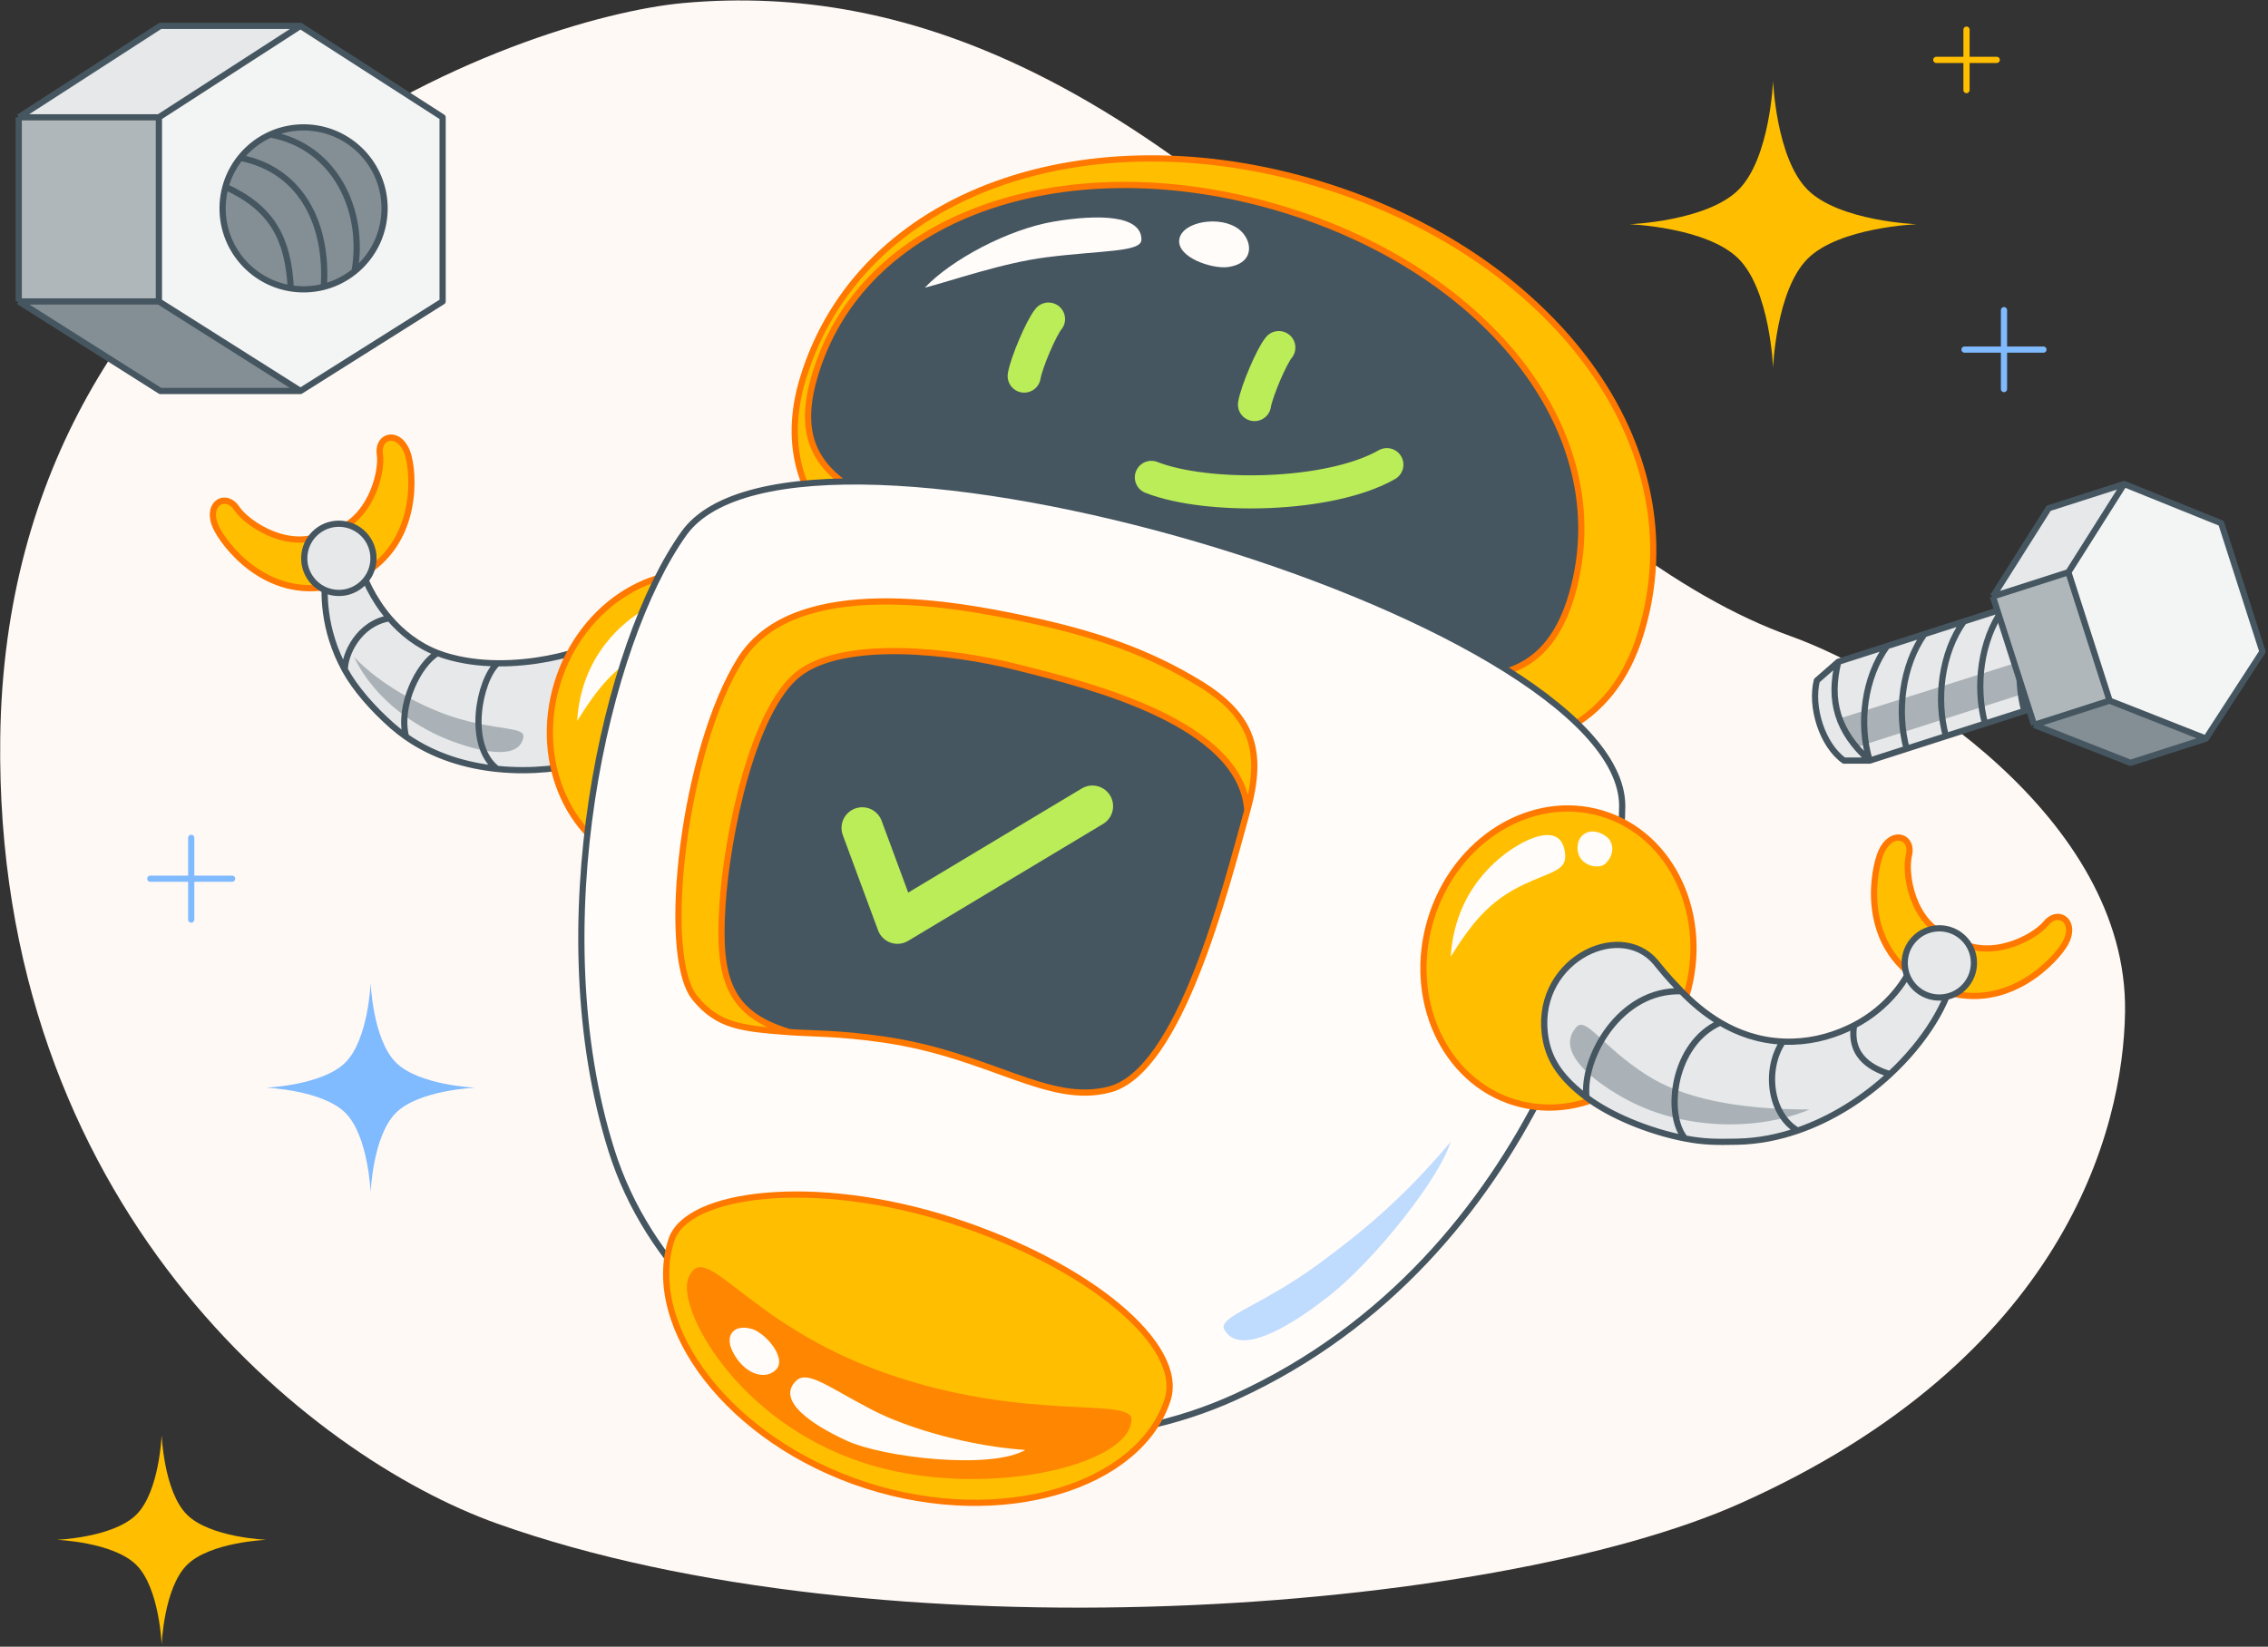 <svg width="548" height="398" viewBox="0 0 548 398" fill="none" xmlns="http://www.w3.org/2000/svg">
<rect x="0" y="0" width="548" height="398" fill="#333333" stroke="none"/>
<g clip-path="url(#clip0_10223_119924)">
<path d="M420.541 363.324C498.628 328.391 513.08 273.271 513.461 244.452C514.079 197.708 458.983 163.209 432.549 153.714C406.115 144.219 377.292 122.45 329.222 76.342C271.434 20.914 220.717 -4.279 165.143 0.731C126.843 4.183 1.797 46.947 0.06 178.239C-1.435 291.251 74.695 352.062 120.177 368.26C212.516 401.145 360.697 390.096 420.541 363.324Z" fill="#FFF9F5"/>
<path d="M39.06 346.803C39.06 346.803 39.578 360.484 45.156 366.063C50.735 371.642 64.417 372.159 64.417 372.159C64.417 372.159 50.735 372.677 45.156 378.255C39.578 383.834 39.06 397.516 39.06 397.516C39.06 397.516 38.543 383.834 32.964 378.255C27.386 372.677 13.704 372.159 13.704 372.159C13.704 372.159 27.386 371.642 32.964 366.063C38.543 360.484 39.06 346.803 39.06 346.803Z" fill="#FFBF00"/>
<path d="M89.553 237.527C89.553 237.527 90.071 251.209 95.65 256.788C101.228 262.366 114.91 262.884 114.91 262.884C114.91 262.884 101.228 263.401 95.65 268.98C90.071 274.559 89.553 288.24 89.553 288.24C89.553 288.24 89.036 274.559 83.457 268.98C77.879 263.401 64.197 262.884 64.197 262.884C64.197 262.884 77.879 262.366 83.457 256.788C89.036 251.209 89.553 237.527 89.553 237.527Z" fill="#80BAFF"/>
<path d="M428.414 19.506C428.414 19.506 429.122 38.224 436.754 45.857C444.387 53.489 463.105 54.197 463.105 54.197C463.105 54.197 444.387 54.905 436.754 62.537C429.122 70.17 428.414 88.888 428.414 88.888C428.414 88.888 427.706 70.17 420.074 62.537C412.441 54.905 393.723 54.197 393.723 54.197C393.723 54.197 412.441 53.489 420.074 45.857C427.706 38.224 428.414 19.506 428.414 19.506Z" fill="#FFBF00"/>
<path d="M46.203 202.494V222.254M56.083 212.374L36.323 212.374" stroke="#80BAFF" stroke-width="1.5" stroke-linecap="round" stroke-linejoin="round"/>
<path d="M475.152 7.169V21.77M482.453 14.47L467.852 14.47" stroke="#FFBF00" stroke-width="1.5" stroke-linecap="round" stroke-linejoin="round"/>
<path d="M484.209 74.962V94.03M493.743 84.496L474.675 84.496" stroke="#80BAFF" stroke-width="1.5" stroke-linecap="round" stroke-linejoin="round"/>
<path d="M38.393 28.352L72.601 6.253L106.947 28.352L106.947 72.859L72.601 94.495L38.393 72.859L38.393 28.352Z" fill="#F3F4F4"/>
<path d="M72.604 6.252L38.396 28.35L38.396 72.858L72.604 94.493L38.735 94.493L4.527 72.858L4.527 28.35L38.735 6.252L72.604 6.252Z" fill="#F3F4F4"/>
<path d="M72.609 94.494L38.401 72.858L4.532 72.858L38.74 94.494L72.609 94.494Z" fill="#838E95"/>
<path opacity="0.6" d="M38.401 72.858L38.401 28.351L4.532 28.351L4.532 72.858L38.401 72.858Z" fill="#838E95"/>
<path d="M38.401 28.352L72.609 6.253L38.74 6.253L4.532 28.352L38.401 28.352Z" fill="#E6E8EA"/>
<path d="M38.396 28.35L72.604 6.252L38.735 6.252L4.527 28.35M38.396 28.35L38.396 72.858M38.396 28.35L4.527 28.35M38.396 72.858L72.604 94.493L38.735 94.493L4.527 72.858M38.396 72.858L4.527 72.858M4.527 28.35L4.527 72.858M72.6 6.253L38.392 28.352L38.392 72.859L72.6 94.494L106.946 72.859L106.946 28.352L72.6 6.253Z" stroke="#455660" stroke-width="1.5" stroke-linejoin="round"/>
<circle cx="73.354" cy="50.361" r="19.572" transform="rotate(0.999 73.354 50.361)" fill="#838E95"/>
<path d="M65.328 32.504C80.955 35.336 88.293 50.918 85.668 65.573M58.061 38.144C73.477 41.199 79.231 55.164 78.231 69.32M70.263 69.689C69.632 57.646 65.745 50.296 54.482 45.154M92.923 50.702C92.734 61.509 83.82 70.118 73.013 69.929C62.205 69.741 53.596 60.827 53.785 50.019C53.973 39.211 62.888 30.603 73.695 30.791C84.503 30.98 93.112 39.894 92.923 50.702Z" stroke="#455660" stroke-width="1.5" stroke-linecap="round" stroke-linejoin="round"/>
<path d="M444.167 159.953C441.842 169.267 443.926 176.828 451.759 183.832C449.049 174.945 450.445 163.732 455.954 156.163L444.167 159.953Z" fill="#E6E8EA"/>
<path d="M464.971 153.263L455.954 156.163C450.445 163.732 449.049 174.945 451.759 183.832L460.682 180.968C458.275 172.023 459.581 160.914 464.971 153.263Z" fill="#E6E8EA"/>
<path d="M474.515 150.194L464.971 153.263C459.581 160.914 458.275 172.023 460.682 180.968L470.17 177.923C467.742 168.957 469.069 157.838 474.515 150.194Z" fill="#E6E8EA"/>
<path d="M483.995 147.146L474.515 150.194C469.069 157.838 467.742 168.957 470.17 177.923L479.628 174.888C477.226 165.91 478.545 154.797 483.995 147.146Z" fill="#E6E8EA"/>
<path d="M493.431 144.111L483.995 147.146C478.545 154.797 477.226 165.91 479.628 174.888L489.119 171.841C486.705 162.88 488.024 151.769 493.431 144.111Z" fill="#E6E8EA"/>
<path d="M503.605 140.84L493.431 144.111C488.024 151.769 486.705 162.88 489.119 171.841L511.275 164.73L503.605 140.84Z" fill="#E6E8EA"/>
<path d="M451.759 183.832C443.926 176.828 441.842 169.267 444.167 159.953C441.852 161.971 438.989 164.48 438.989 164.48C437.399 170.851 440.305 180.112 445.56 183.832L451.759 183.832Z" fill="#E6E8EA"/>
<path opacity="0.6" d="M445.834 175.999C445.507 175.246 445.188 174.423 444.883 173.525L507.737 153.707L510.045 160.896L448.513 180.592L445.834 175.999Z" fill="#838E95"/>
<path d="M444.167 159.953C441.842 169.267 443.925 176.828 451.759 183.832M444.167 159.953C441.852 161.971 438.988 164.48 438.988 164.48C437.399 170.851 440.305 180.112 445.56 183.832L451.759 183.832M444.167 159.953L503.605 140.84L511.275 164.73L451.759 183.832M451.759 183.832C449.049 174.945 450.445 163.732 455.954 156.163M460.682 180.968C458.275 172.023 459.581 160.914 464.97 153.263M470.169 177.923C467.742 168.957 469.069 157.838 474.515 150.194M479.628 174.888C477.226 165.91 478.545 154.797 483.994 147.146M489.119 171.841C486.705 162.88 488.024 151.769 493.431 144.111" stroke="#455660" stroke-width="1.5" stroke-linecap="round" stroke-linejoin="round"/>
<path d="M499.764 138.31L513.245 116.982L536.696 126.452L546.661 157.49L533.002 178.518L509.729 169.347L499.764 138.31Z" fill="#F3F4F4"/>
<path d="M513.246 116.98L499.765 138.308L509.73 169.345L533.003 178.516L514.757 184.374L491.484 175.203L481.52 144.166L495 122.838L513.246 116.98Z" fill="#F3F4F4"/>
<path d="M533.006 178.515L509.733 169.344L491.487 175.202L514.76 184.373L533.006 178.515Z" fill="#838E95"/>
<path opacity="0.6" d="M509.732 169.344L499.768 138.307L481.522 144.165L491.487 175.202L509.732 169.344Z" fill="#838E95"/>
<path d="M499.768 138.308L513.248 116.98L495.003 122.838L481.522 144.166L499.768 138.308Z" fill="#E6E8EA"/>
<path d="M499.765 138.307L513.246 116.979L495 122.837L481.52 144.165M499.765 138.307L509.73 169.344M499.765 138.307L481.52 144.165M509.73 169.344L533.003 178.515L514.757 184.373L491.484 175.202M509.73 169.344L491.484 175.202M481.52 144.165L491.484 175.202M513.244 116.981L499.763 138.309L509.728 169.346L533.001 178.517L546.66 157.489L536.695 126.451L513.244 116.981Z" stroke="#455660" stroke-width="1.5" stroke-linejoin="round"/>
<path d="M396.472 153.011C382.631 198.552 324.197 180.413 268.291 163.421C212.384 146.429 183.963 124.562 194.018 91.478C207.86 45.938 262.962 27.529 318.868 44.52C374.775 61.512 410.314 107.47 396.472 153.011Z" fill="#FFBF00"/>
<path d="M396.472 153.011C382.631 198.552 324.197 180.413 268.291 163.421C212.384 146.429 183.963 124.562 194.018 91.478C207.86 45.938 262.962 27.529 318.868 44.52C374.775 61.512 410.314 107.47 396.472 153.011Z" stroke="#FF7800" stroke-width="1.5"/>
<path d="M379.894 143.395C368.666 183.01 326.26 154.926 266.76 138.063C215.589 123.561 188.525 120.249 196.681 91.47C207.909 51.855 256.857 35.482 307.449 49.821C358.042 64.159 391.121 103.779 379.894 143.395Z" fill="#455660"/>
<path d="M379.894 143.395C368.666 183.01 326.26 154.926 266.76 138.063C215.589 123.561 188.525 120.249 196.681 91.47C207.909 51.855 256.857 35.482 307.449 49.821C358.042 64.159 391.121 103.779 379.894 143.395Z" stroke="#FF7800" stroke-width="1.5"/>
<path d="M335.096 112.305C321.205 120.237 291.636 120.661 278.198 115.38" stroke="#BBED58" stroke-width="8" stroke-linecap="round"/>
<path d="M303.116 97.783C303.647 94.52 307.312 85.97 308.991 84.008" stroke="#BBED58" stroke-width="8" stroke-linecap="round"/>
<path d="M247.466 90.895C247.997 87.633 251.661 79.082 253.341 77.12" stroke="#BBED58" stroke-width="8" stroke-linecap="round"/>
<path d="M254.692 53.542C243.596 55.392 229.79 62.804 223.458 69.532C229.645 67.956 242.222 63.519 252.88 62.176C266.419 60.471 275.8 60.968 275.8 57.913C275.8 51.923 265.305 51.773 254.692 53.542Z" fill="#FFFCFA"/>
<path d="M299.349 55.411C294.861 51.932 285.512 53.542 284.935 57.913C284.362 62.245 292.896 65.048 296.667 64.546C303.328 63.657 302.701 58.009 299.349 55.411Z" fill="#FFFCFA"/>
<path d="M140.913 156.892C157.767 150.494 165.932 177.089 141.166 184.252C136.576 185.58 128.721 186.726 120.109 185.836C112.806 185.082 104.96 182.862 98.1 178.046C96.942 177.233 95.813 176.347 94.719 175.381C89.966 171.184 85.772 166.36 83.323 161.877C77.927 152.001 78.083 142.727 78.795 138.012C79.808 131.299 85.858 132.017 86.895 136.102C87.71 139.316 89.99 144.644 94.096 149.427C97.011 152.823 100.846 155.944 105.731 157.839C106.272 158.049 106.826 158.243 107.393 158.422C111.583 159.741 115.977 160.274 120.198 160.316C128.97 160.405 136.997 158.378 140.913 156.892Z" fill="#E6E8EA"/>
<path opacity="0.6" d="M109.552 179.27C101.094 176.187 90.709 169.509 85.562 158.817C91.897 165.417 101.582 170.783 109.77 173.372C120.17 176.66 126.9 175.557 126.451 178.184C125.57 183.333 117.641 182.218 109.552 179.27Z" fill="#838E95"/>
<path d="M141.165 184.252C165.931 177.089 157.766 150.494 140.912 156.892M141.165 184.252C136.575 185.58 128.72 186.726 120.108 185.836M141.165 184.252C137.52 179.715 132.365 167.892 140.912 156.892M140.912 156.892C136.996 158.378 128.969 160.405 120.197 160.316M120.108 185.836C112.659 180.118 115.749 164.402 120.197 160.316M120.108 185.836C112.805 185.082 104.959 182.862 98.099 178.046M120.197 160.316C115.976 160.274 111.582 159.741 107.392 158.422C106.825 158.243 106.271 158.049 105.73 157.839M105.73 157.839C101.128 160.485 96.178 170.579 98.099 178.046M105.73 157.839C100.845 155.944 97.01 152.823 94.095 149.427M98.099 178.046C96.941 177.233 95.812 176.347 94.718 175.381C89.965 171.184 85.772 166.36 83.322 161.877M94.095 149.427C89.989 144.644 87.71 139.316 86.894 136.102C85.857 132.017 79.807 131.299 78.794 138.012C78.082 142.727 77.926 152.001 83.322 161.877M94.095 149.427C86.605 150.695 83.269 158.23 83.322 161.877" stroke="#455660" stroke-width="1.5" stroke-linejoin="round"/>
<path d="M98.762 110.524C100.173 116.358 100.744 133.65 84.278 140.53C76.603 143.737 71.348 130.733 79.881 128.595C89.353 126.221 92.432 114.355 91.788 109.824C91.081 104.843 97.126 103.756 98.762 110.524Z" fill="#FFBF00"/>
<path d="M98.762 110.524C100.173 116.358 100.744 133.65 84.278 140.53C76.603 143.737 71.348 130.733 79.881 128.595C89.353 126.221 92.432 114.355 91.788 109.824C91.081 104.843 97.126 103.756 98.762 110.524Z" stroke="#FF7800" stroke-width="1.5"/>
<path d="M52.507 128.079C55.363 133.358 66.512 146.589 83.351 140.679C91.2 137.925 86.401 124.747 78.63 128.869C70.004 133.444 59.775 126.689 57.22 122.892C54.412 118.717 49.193 121.956 52.507 128.079Z" fill="#FFBF00"/>
<path d="M52.507 128.079C55.363 133.358 66.512 146.589 83.351 140.679C91.2 137.925 86.401 124.747 78.63 128.869C70.004 133.444 59.775 126.689 57.22 122.892C54.412 118.717 49.193 121.956 52.507 128.079Z" stroke="#FF7800" stroke-width="1.5"/>
<circle cx="81.876" cy="134.944" r="8.366" transform="rotate(6.377 81.876 134.944)" fill="#E6E8EA"/>
<circle cx="81.876" cy="134.944" r="8.366" transform="rotate(6.377 81.876 134.944)" stroke="#455660" stroke-width="1.5"/>
<ellipse cx="165.482" cy="174.569" rx="32.238" ry="36.482" transform="rotate(16.906 165.482 174.569)" fill="#FFBF00"/>
<ellipse cx="165.482" cy="174.569" rx="32.238" ry="36.482" transform="rotate(16.906 165.482 174.569)" stroke="#FF7800" stroke-width="1.5"/>
<path d="M155.958 147.162C150.805 150.11 140.458 158.196 139.452 174.24C144.503 166.231 148.68 160.734 157.308 156.702C163.696 153.716 167.367 153.428 167.106 149.67C166.643 142.996 160.888 144.341 155.958 147.162Z" fill="#FFFCFA"/>
<path d="M176.789 145.016C173.134 142.593 169.726 144.722 170.117 148.516C170.507 152.31 175.201 153.232 176.789 151.799C178.934 149.863 179.172 146.595 176.789 145.016Z" fill="#FFFCFA"/>
<path d="M298.666 337.559C372.235 303.882 391.962 221.278 391.963 194.795C391.964 148.798 192.864 90.332 165.267 128.903C146.258 155.472 130.814 224.196 147.739 278.02C165.268 333.762 240.793 364.051 298.666 337.559Z" fill="#FFFCFA" stroke="#455660" stroke-width="1.5"/>
<path d="M213.412 251.228C239.409 254.982 253.328 267.25 268.148 263.298C285.041 258.793 295.936 215.591 301.382 195.877C299.997 174.921 263.561 165.747 247.219 161.633C246.65 161.49 246.106 161.353 245.588 161.221C230.194 157.32 203.742 154.276 192.829 162.972C181.917 171.668 175.659 201.63 174.557 218.849C173.408 236.8 176.188 245.035 190.729 249.454C196.11 249.856 202.425 249.642 213.412 251.228Z" fill="#FFBF00"/>
<path d="M247.988 149.645C232.196 146.296 192.187 138.377 178.932 159.324C165.331 180.817 159.334 230.743 167.92 241.217C173.479 248 179.104 248.587 190.729 249.454C176.188 245.035 173.408 236.8 174.557 218.849C175.659 201.63 181.917 171.668 192.829 162.972C203.742 154.276 230.194 157.32 245.588 161.221C246.106 161.353 246.65 161.49 247.219 161.633C263.561 165.747 299.997 174.921 301.382 195.877C305.37 181.443 302.553 172.968 289.986 165.257C277.419 157.546 264.53 153.154 247.988 149.645Z" fill="#FFBF00"/>
<path fill-rule="evenodd" clip-rule="evenodd" d="M301.382 195.877C299.949 174.192 260.982 165.123 245.588 161.222C230.194 157.32 203.742 154.276 192.829 162.972C181.916 171.668 175.659 201.63 174.557 218.849C173.408 236.801 176.188 245.035 190.729 249.455C192.276 249.57 193.901 249.634 195.692 249.706L195.694 249.706C200.13 249.882 205.585 250.098 213.412 251.229C224.789 252.872 233.853 256.145 241.692 258.976C251.764 262.614 259.813 265.52 268.148 263.298C284.102 259.043 294.706 220.275 300.423 199.372L300.424 199.368L300.425 199.364C300.761 198.137 301.08 196.971 301.382 195.877Z" fill="#455660"/>
<path d="M190.729 249.454C196.11 249.856 202.425 249.642 213.412 251.228C239.409 254.982 253.328 267.25 268.148 263.298C285.041 258.793 295.936 215.591 301.382 195.877M190.729 249.454C179.104 248.587 173.479 248 167.92 241.217C159.334 230.743 165.331 180.817 178.932 159.324C192.187 138.377 232.196 146.296 247.988 149.645C264.53 153.154 277.419 157.546 289.986 165.257C302.552 172.968 305.37 181.443 301.382 195.877M190.729 249.454C176.188 245.035 173.408 236.8 174.557 218.849C175.659 201.63 181.917 171.668 192.829 162.972C203.742 154.276 230.194 157.32 245.588 161.221C246.106 161.353 246.65 161.49 247.219 161.633C263.561 165.747 299.997 174.921 301.382 195.877" stroke="#FF7800" stroke-width="1.5"/>
<ellipse cx="376.559" cy="231.546" rx="32.238" ry="36.482" transform="rotate(16.906 376.559 231.546)" fill="#FFBF00"/>
<ellipse cx="376.559" cy="231.546" rx="32.238" ry="36.482" transform="rotate(16.906 376.559 231.546)" stroke="#FF7800" stroke-width="1.5"/>
<path d="M367.036 204.139C361.882 207.088 351.535 215.174 350.529 231.217C355.58 223.208 359.757 217.712 368.385 213.679C374.773 210.694 378.445 210.405 378.184 206.648C377.72 199.974 371.965 201.319 367.036 204.139Z" fill="#FFFCFA"/>
<path d="M387.866 201.993C384.211 199.57 380.804 201.699 381.194 205.493C381.584 209.288 386.278 210.21 387.866 208.776C390.011 206.84 390.25 203.573 387.866 201.993Z" fill="#FFFCFA"/>
<path d="M373.504 251.351C369.958 232.769 391.061 221.928 400.046 232.567C401.504 234.293 402.334 235.536 406.245 239.582C408.814 242.24 411.938 244.955 415.653 247.147C419.903 249.654 424.925 251.476 430.772 251.742C431.549 251.777 432.34 251.785 433.145 251.764C438.629 251.617 443.647 250.077 447.991 247.84C456.483 243.468 461.086 236.265 462.39 232.355C464.711 225.396 473.527 226.537 472.24 234.388C470.935 242.349 465.122 251.762 456.673 259.614C450.422 265.424 442.728 270.38 434.349 273.262C429.669 274.872 424.776 275.834 419.802 275.937C414.793 276.041 411.585 276.026 407.139 275.16C398.174 273.412 388.965 269.504 383.343 265.241C377.326 260.679 374.479 256.462 373.504 251.351Z" fill="#E6E8EA"/>
<path opacity="0.6" d="M391.955 265.163C406.122 273.26 424.499 273.45 437.236 268.154C419.203 268.154 406.483 265.334 397.892 259.847C386.98 252.877 383.257 245.568 380.867 248.268C376.183 253.561 383.063 260.081 391.955 265.163Z" fill="#838E95"/>
<path d="M406.246 239.582C402.335 235.536 401.505 234.293 400.047 232.567C391.061 221.928 369.959 232.769 373.504 251.351C374.479 256.462 377.326 260.679 383.344 265.241M406.246 239.582C391.305 239.047 382.169 255.869 383.344 265.241M406.246 239.582C408.815 242.24 411.939 244.955 415.654 247.147M383.344 265.241C388.965 269.504 398.174 273.412 407.14 275.16M415.654 247.147C404.205 252.182 402.227 269.279 407.14 275.16M415.654 247.147C419.903 249.654 424.926 251.476 430.773 251.742M407.14 275.16C411.586 276.026 414.794 276.041 419.802 275.937C424.777 275.834 429.67 274.872 434.35 273.262M430.773 251.742C431.55 251.777 432.341 251.785 433.146 251.764C438.63 251.617 443.647 250.077 447.992 247.84M430.773 251.742C426.205 258.722 427.774 269.438 434.35 273.262M434.35 273.262C442.729 270.38 450.423 265.424 456.674 259.614M447.992 247.84C456.484 243.468 461.087 236.265 462.391 232.355C464.711 225.396 473.528 226.537 472.241 234.388C470.935 242.349 465.123 251.762 456.674 259.614M447.992 247.84C446.67 255.874 453.216 258.563 456.674 259.614" stroke="#455660" stroke-width="1.5"/>
<path d="M498.495 228.834C495.126 233.802 482.712 245.853 466.547 238.293C459.012 234.769 465.102 222.135 472.424 227.013C480.55 232.426 491.402 226.725 494.323 223.202C497.534 219.329 502.404 223.072 498.495 228.834Z" fill="#FFBF00"/>
<path d="M498.495 228.834C495.126 233.802 482.712 245.853 466.547 238.293C459.012 234.769 465.102 222.135 472.424 227.013C480.55 232.426 491.402 226.725 494.323 223.202C497.534 219.329 502.404 223.072 498.495 228.834Z" stroke="#FF7800" stroke-width="1.5"/>
<path d="M454.222 206.75C452.236 212.414 449.942 229.563 465.639 238.052C472.956 242.009 479.482 229.595 471.205 226.615C462.018 223.308 460.139 211.194 461.231 206.75C462.432 201.865 456.526 200.179 454.222 206.75Z" fill="#FFBF00"/>
<path d="M454.222 206.75C452.236 212.414 449.942 229.563 465.639 238.052C472.956 242.009 479.482 229.595 471.205 226.615C462.018 223.308 460.139 211.194 461.231 206.75C462.432 201.865 456.526 200.179 454.222 206.75Z" stroke="#FF7800" stroke-width="1.5"/>
<circle cx="8.366" cy="8.366" r="8.366" transform="matrix(-1 0.011 0.011 1 476.858 224.273)" fill="#E6E8EA"/>
<circle cx="8.366" cy="8.366" r="8.366" transform="matrix(-1 0.011 0.011 1 476.858 224.273)" stroke="#455660" stroke-width="1.5"/>
<path d="M209.292 359.013C176.183 348.357 155.516 320.538 162.217 299.718C165.925 288.197 196.798 284.304 229.907 294.96C263.016 305.616 286.36 325.115 282.115 338.307C275.414 359.127 242.4 369.67 209.292 359.013Z" fill="#FFBF00"/>
<path opacity="0.8" d="M166.314 308.935C163.481 316.036 177.677 343.181 208.058 353.367C236.371 362.86 273.197 354.43 273.382 343.093C273.473 337.527 247.697 343.814 213.771 331.81C179.845 319.806 170.343 298.832 166.314 308.935Z" fill="#FF7800"/>
<path d="M204.567 348.203C213.562 352.331 239.503 355.247 247.747 350.439C234.759 349.582 219.648 345.411 210.617 340.698C200.014 335.164 195.082 331.094 192.354 333.737C187.508 338.431 195.964 344.255 204.567 348.203Z" fill="#FFFCFA"/>
<path d="M176.891 326.392C179.591 332.131 184.97 333.788 187.563 330.972C190.156 328.156 184.904 322.15 181.704 321.204C177.383 319.928 175.13 322.649 176.891 326.392Z" fill="#FFFCFA"/>
<path d="M209.292 359.013C176.183 348.357 155.516 320.538 162.217 299.718C165.925 288.197 196.798 284.304 229.907 294.96C263.016 305.616 286.36 325.115 282.115 338.307C275.414 359.127 242.4 369.67 209.292 359.013Z" stroke="#FF7800" stroke-width="1.5"/>
<path d="M208.331 200.108L216.845 223.115L263.948 194.854" stroke="#BBED58" stroke-width="10" stroke-linecap="round" stroke-linejoin="round"/>
<path opacity="0.5" d="M321.231 313.136C332.399 304.315 347.888 284.636 350.491 275.997C339.436 289.187 329.393 297.609 318.414 305.636C304.468 315.833 294.076 318.256 295.851 321.394C299.329 327.547 310.55 321.573 321.231 313.136Z" fill="#80BAFF"/>
</g>
<defs>
<clipPath id="clip0_10223_119924">
<rect width="548" height="398" fill="white"/>
</clipPath>
</defs>
</svg>
